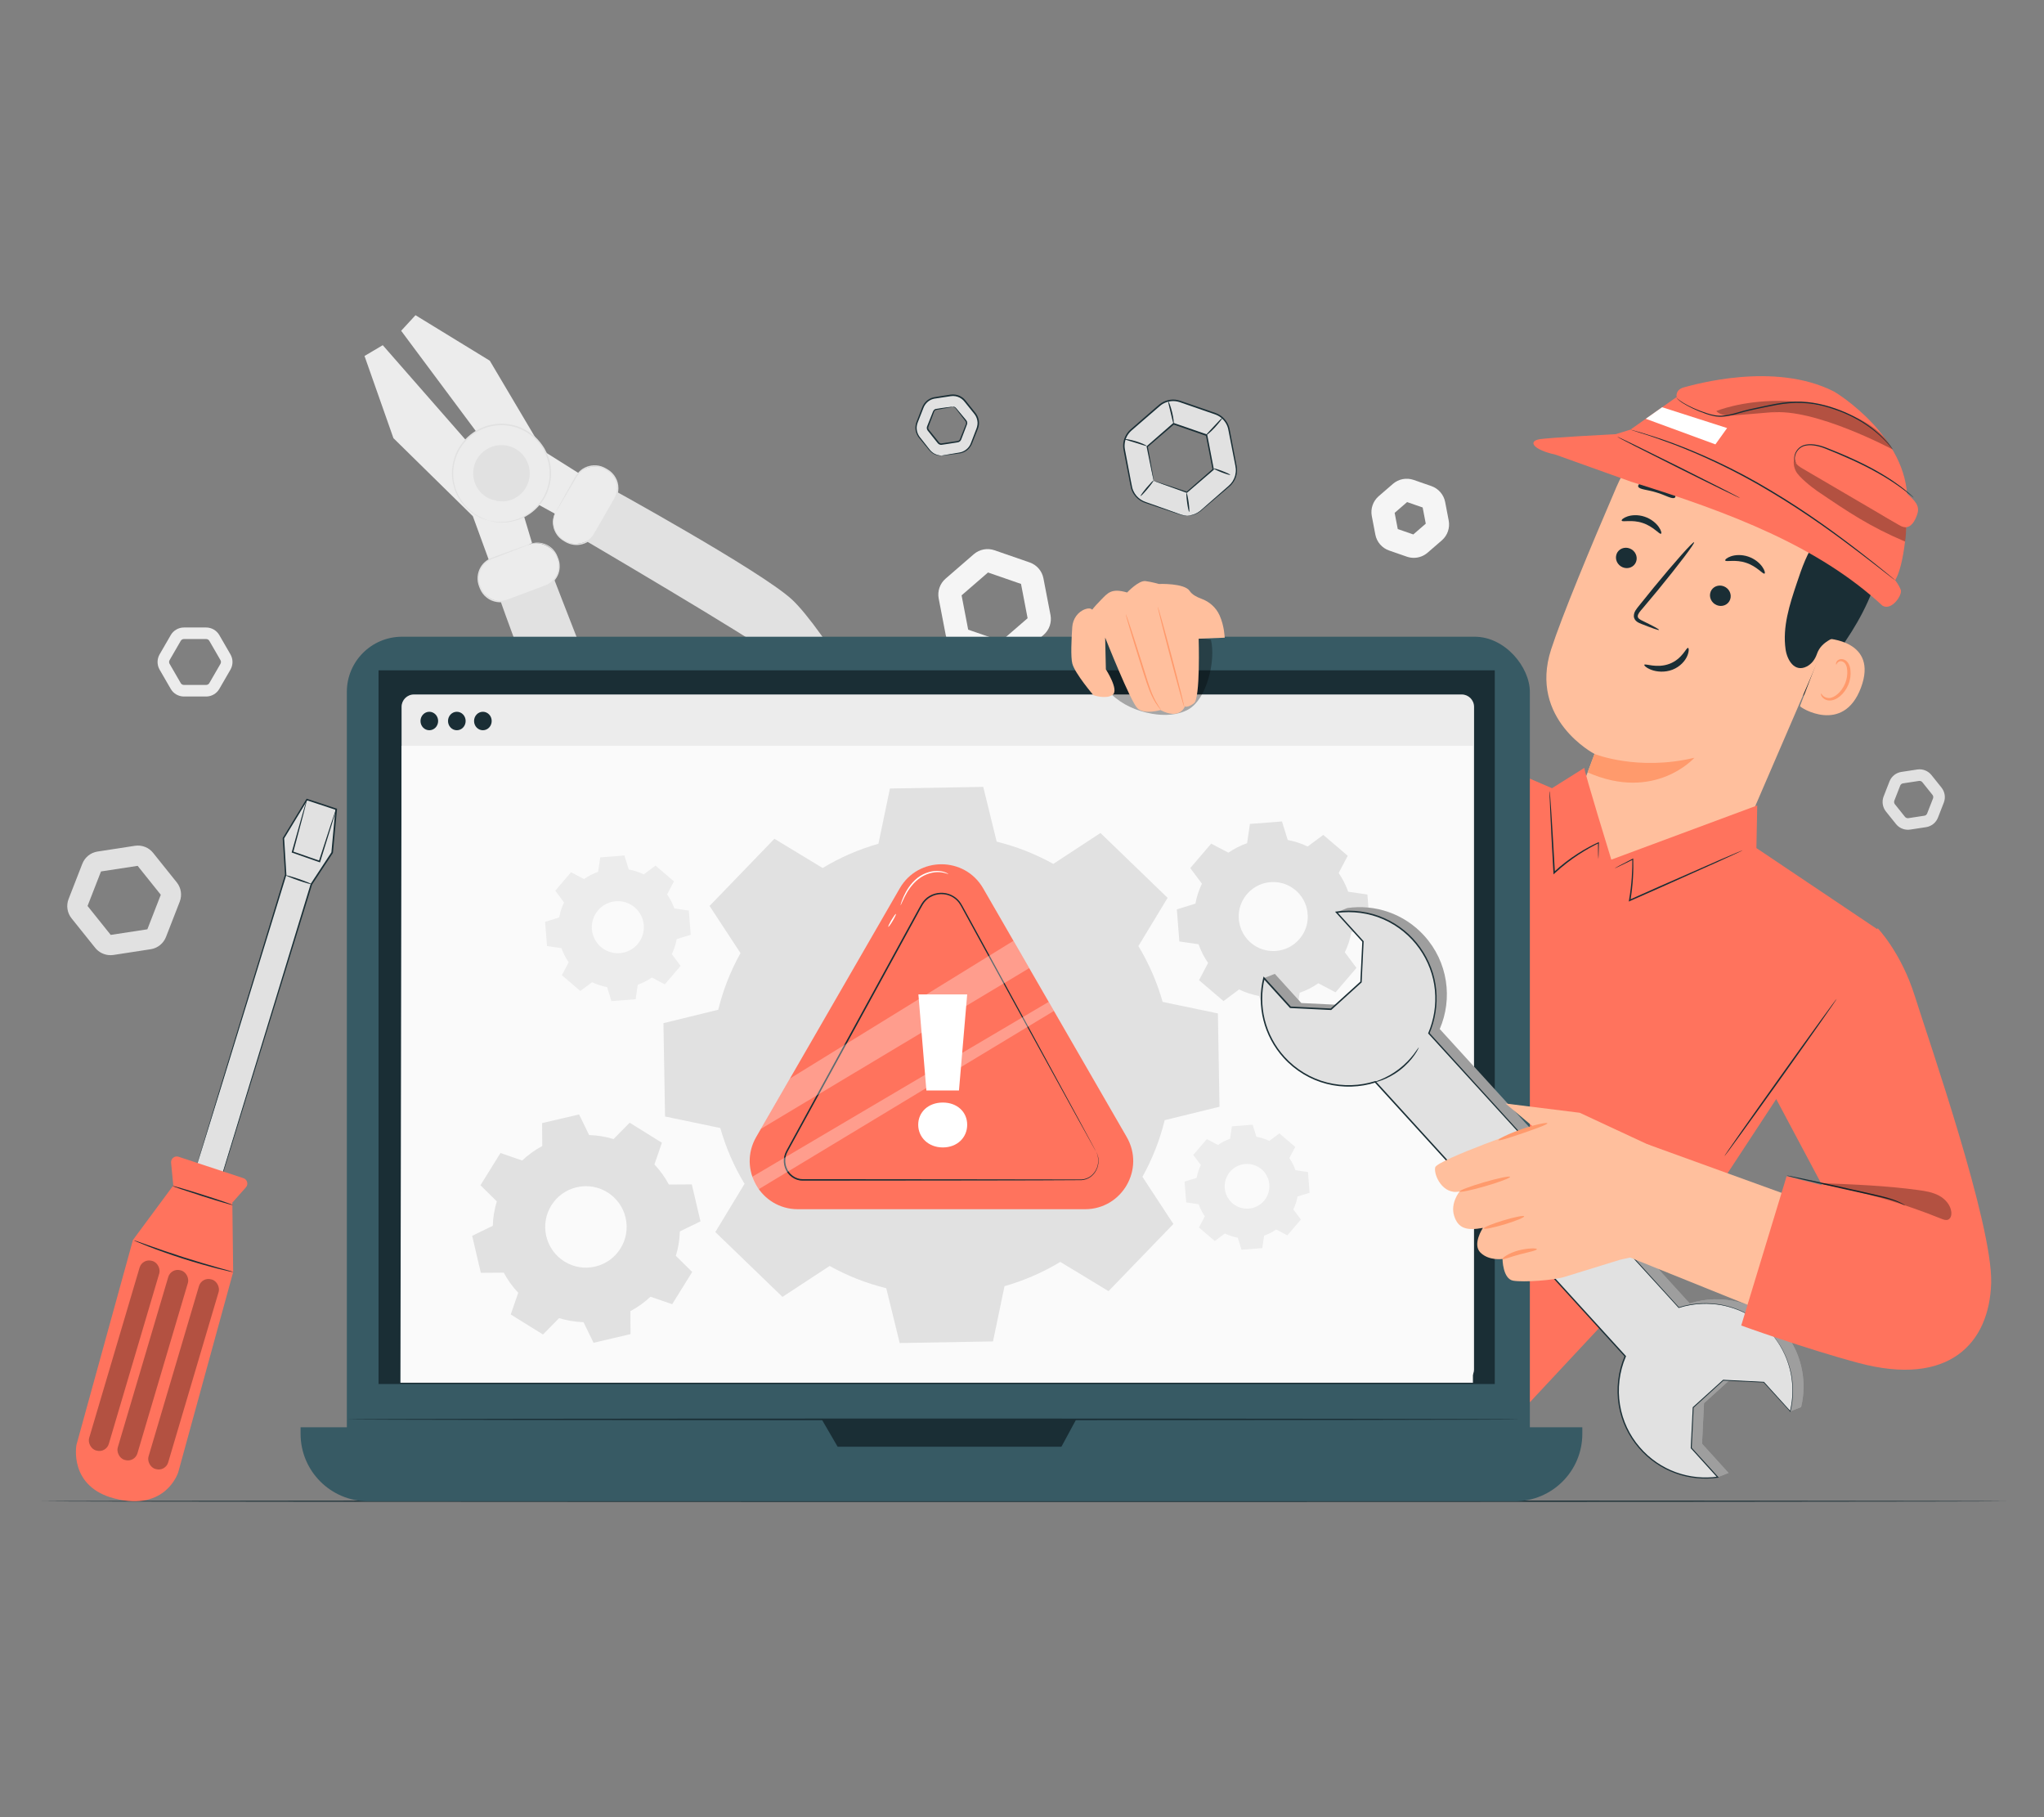 <?xml version="1.0" encoding="UTF-8"?>
<svg id="Layer_2" data-name="Layer 2" xmlns="http://www.w3.org/2000/svg" viewBox="0 0 540 480">
  <rect x="0" y="0" width="540" height="480" fill="#808080" stroke="none"/>
  <defs>
    <style>
      .cls-1 {
        fill: #ff735d;
      }

      .cls-1, .cls-2, .cls-3, .cls-4, .cls-5, .cls-6, .cls-7, .cls-8, .cls-9, .cls-10, .cls-11, .cls-12 {
        stroke-width: 0px;
      }

      .cls-2 {
        fill: #375a64;
      }

      .cls-3 {
        fill: #e1e1e1;
      }

      .cls-4 {
        fill: #ececec;
      }

      .cls-6 {
        fill: #f5f5f5;
      }

      .cls-7 {
        fill: none;
      }

      .cls-8 {
        fill: #1a2e35;
      }

      .cls-9 {
        fill: #fff;
      }

      .cls-13 {
        opacity: .3;
      }

      .cls-10 {
        fill: #fafafa;
      }

      .cls-11 {
        fill: #ff9a6c;
      }

      .cls-12 {
        fill: #ffbf9d;
      }
    </style>
  </defs>
  <g id="Layer_2-2" data-name="Layer 2">
    <g>
      <g>
        <path class="cls-6" d="m264.62,175.51c-.61,0-1.22-.1-1.81-.3l-9.33-3.23c-1.86-.65-3.25-2.25-3.62-4.19l-1.87-9.7c-.37-1.94.32-3.94,1.81-5.23l7.47-6.47c1.49-1.29,3.57-1.69,5.44-1.05l9.33,3.23c1.86.65,3.25,2.25,3.62,4.19l1.87,9.7c.37,1.94-.32,3.94-1.81,5.23l-7.47,6.47c-1.02.88-2.32,1.35-3.63,1.35Zm-8.84-9.19l8.72,3.02,6.98-6.04-1.74-9.06-8.72-3.02-6.98,6.04,1.74,9.06Z"/>
        <path class="cls-6" d="m373.5,147.35c-.61,0-1.22-.1-1.81-.3l-4.72-1.64c-1.86-.65-3.25-2.25-3.62-4.19l-.94-4.91c-.37-1.93.32-3.94,1.81-5.23l3.78-3.27c1.49-1.29,3.57-1.69,5.44-1.05l4.72,1.64c1.86.65,3.25,2.25,3.63,4.19l.94,4.91c.37,1.94-.32,3.94-1.81,5.23l-3.78,3.27c-1.02.88-2.32,1.35-3.63,1.35Zm-4.23-7.6l4.11,1.42,3.29-2.85-.82-4.27-4.11-1.43-3.29,2.85.82,4.27Z"/>
        <path class="cls-3" d="m504.03,219.17c-1.21,0-2.37-.55-3.13-1.5l-2.66-3.32c-.89-1.11-1.13-2.63-.61-3.97l1.55-3.97c.52-1.33,1.72-2.29,3.13-2.51l4.21-.64c1.41-.22,2.84.34,3.74,1.46l2.66,3.32c.89,1.11,1.13,2.63.61,3.97l-1.55,3.97c-.52,1.33-1.72,2.29-3.13,2.51l-4.21.64c-.2.03-.4.05-.6.05Zm3.08-12.9s-.1,0-.14.01l-4.21.64c-.34.05-.63.28-.75.6l-1.55,3.97c-.12.32-.07.68.15.95l2.66,3.32c.21.27.57.4.9.35l4.21-.64c.34-.05.63-.28.75-.6l1.55-3.97c.12-.32.07-.68-.15-.95h0s-2.66-3.32-2.66-3.32c-.18-.23-.46-.36-.75-.36Z"/>
        <path class="cls-3" d="m29.18,252.3c-1.55,0-3.04-.7-4.03-1.93l-6.25-7.8c-1.15-1.43-1.45-3.39-.78-5.1l3.63-9.32c.67-1.71,2.21-2.95,4.02-3.22l9.88-1.52c1.82-.28,3.66.44,4.8,1.87l6.25,7.8c1.15,1.43,1.45,3.38.78,5.1l-3.63,9.32c-.67,1.71-2.21,2.95-4.02,3.23l-9.88,1.52c-.26.04-.52.06-.78.06Zm-6.05-12.99l6.12,7.64,9.68-1.48,3.55-9.12-6.12-7.64-9.68,1.48-3.55,9.12Zm19.42-2.89h0s0,0,0,0Z"/>
        <path class="cls-4" d="m54.47,183.98h-5.89c-1.43,0-2.76-.77-3.47-2.01l-2.95-5.1c-.71-1.24-.71-2.77,0-4.01l2.95-5.1c.71-1.24,2.05-2.01,3.47-2.01h5.89c1.43,0,2.76.77,3.47,2.01l2.95,5.1c.71,1.24.71,2.77,0,4.01l-2.95,5.1c-.71,1.24-2.05,2.01-3.47,2.01Zm-5.89-15.18c-.34,0-.66.18-.83.48l-2.95,5.1c-.17.3-.17.67,0,.96l2.95,5.1c.17.3.49.48.83.48h5.89c.34,0,.66-.18.83-.48l2.95-5.1c.17-.3.17-.67,0-.96l-2.95-5.1c-.17-.3-.49-.48-.83-.48h-5.89Z"/>
        <g>
          <polygon class="cls-4" points="155 126.32 143.51 119.09 129.4 95.28 109.77 83.26 105.98 87.37 107.97 90.05 114.16 98.36 138.76 131.38 148.8 136.9 155 126.32"/>
          <polygon class="cls-4" points="140.56 143.44 137.27 132.47 101.12 91.18 96.3 94.03 103.94 115.74 124.92 136.35 129.62 149.23 140.56 143.44"/>
          <path class="cls-3" d="m160.14,128.36s40.82,22.4,49.04,29.96c8.22,7.56,27.44,39.05,25.49,43.07-1.95,4.02-3.44,4.54-7.87.67-4.43-3.87-18.74-25.47-22.59-28.97-3.85-3.49-51.66-31.54-51.66-31.54l7.59-13.2Z"/>
          <g>
            <circle class="cls-4" cx="132.47" cy="125.03" r="12.93"/>
            <path class="cls-3" d="m129.22,137.54c.01-.07,1.11.31,3.16.33,1.02.02,2.27-.14,3.66-.54,1.38-.41,2.9-1.12,4.33-2.25,1.41-1.13,2.76-2.67,3.65-4.61.87-1.93,1.4-4.24,1.14-6.62-.1-1.19-.4-2.4-.87-3.56-.21-.59-.53-1.14-.83-1.71-.35-.53-.69-1.09-1.12-1.58-1.62-2.04-3.99-3.57-6.66-4.29-2.68-.67-5.5-.49-7.91.5-.61.22-1.18.54-1.74.84-.53.35-1.08.68-1.55,1.09-.98.78-1.83,1.69-2.49,2.68-1.39,1.96-2.05,4.23-2.23,6.34-.17,2.13.26,4.13.94,5.8.69,1.68,1.67,3.04,2.68,4.07,1.02,1.03,2.03,1.78,2.93,2.25,1.79.98,2.94,1.19,2.92,1.25,0,0-.07,0-.21-.04-.16-.04-.35-.1-.59-.17-.26-.07-.58-.17-.95-.33-.37-.15-.8-.31-1.24-.58-.92-.46-1.97-1.2-3.02-2.23-1.04-1.03-2.06-2.41-2.78-4.12-.72-1.7-1.17-3.75-1.01-5.94.17-2.17.84-4.5,2.26-6.52.68-1.03,1.55-1.96,2.56-2.77.49-.42,1.05-.76,1.6-1.12.58-.31,1.16-.63,1.79-.86,2.48-1.03,5.39-1.22,8.15-.52,2.75.74,5.19,2.32,6.86,4.43.44.51.79,1.08,1.15,1.63.3.58.63,1.15.85,1.76.48,1.19.79,2.43.88,3.66.26,2.46-.3,4.82-1.2,6.8-.92,1.99-2.32,3.55-3.77,4.69-1.47,1.14-3.02,1.85-4.44,2.24-1.42.39-2.69.53-3.72.48-.52.01-.97-.05-1.37-.1-.4-.03-.73-.1-.99-.17-.25-.06-.44-.11-.6-.14-.13-.03-.2-.06-.2-.06Z"/>
          </g>
          <g>
            <path class="cls-3" d="m130.63,132.1c-3.9-1.01-6.24-5-5.23-8.9,1.01-3.9,5-6.24,8.9-5.23,3.9,1.01,6.24,5,5.23,8.9-1.01,3.9-5,6.24-8.9,5.23Z"/>
            <path class="cls-3" d="m130.63,132.1s.63.15,1.78.15c1.13,0,2.86-.31,4.47-1.59.79-.64,1.54-1.5,2.03-2.59.48-1.08.78-2.37.63-3.7-.05-.67-.22-1.34-.49-1.98-.26-.65-.62-1.27-1.09-1.83-.91-1.14-2.23-1.99-3.72-2.39-1.49-.37-3.07-.27-4.41.28-.68.26-1.3.63-1.84,1.07-.55.44-1.02.94-1.39,1.5-.78,1.09-1.15,2.36-1.26,3.54-.1,1.19.14,2.31.52,3.25.78,1.9,2.15,3.01,3.13,3.57,1,.56,1.65.69,1.63.74,0,0-.66-.07-1.7-.6-1.03-.52-2.47-1.63-3.31-3.59-.41-.97-.68-2.13-.59-3.38.09-1.24.47-2.57,1.28-3.72.39-.59.88-1.12,1.46-1.58.57-.47,1.22-.86,1.94-1.14,1.42-.59,3.08-.7,4.66-.3,1.57.42,2.97,1.33,3.92,2.53.49.59.87,1.25,1.14,1.94.28.68.45,1.39.5,2.09.15,1.4-.17,2.75-.69,3.88-.53,1.13-1.33,2.02-2.16,2.67-1.69,1.3-3.49,1.57-4.65,1.52-1.17-.05-1.78-.3-1.78-.3Z"/>
          </g>
          <g>
            <rect class="cls-4" x="143.74" y="127.52" width="21.85" height="11.82" rx="5.63" ry="5.63" transform="translate(-38.09 201.06) rotate(-60.12)"/>
            <path class="cls-3" d="m146.9,135.08c.06.02-.46.71-.63,2.15-.07.71-.01,1.61.34,2.57.19.47.44.95.79,1.41.36.45.8.87,1.33,1.23.54.34,1.13.7,1.78.91.66.22,1.38.32,2.13.27,1.48-.1,3.03-.87,4.02-2.23,1.75-2.92,3.61-6.27,5.6-9.7.96-1.67.94-3.79.03-5.36-.43-.8-1.08-1.45-1.81-1.92-.76-.48-1.52-.89-2.34-1.04-1.64-.33-3.32.13-4.47,1.07-1.19.91-1.73,2.3-2.43,3.4-1.31,2.22-2.37,4.03-3.13,5.33-.36.6-.65,1.08-.87,1.44-.2.33-.31.49-.33.49-.01,0,.08-.19.26-.53.2-.37.47-.86.8-1.48.74-1.31,1.76-3.14,3.02-5.39.32-.57.66-1.16,1.01-1.78.36-.63.84-1.24,1.46-1.74,1.22-1,2.99-1.51,4.75-1.17.88.15,1.71.6,2.48,1.08.79.5,1.48,1.2,1.95,2.05.98,1.68,1.01,3.96-.02,5.75-2,3.45-3.84,6.74-5.65,9.72-1.06,1.44-2.72,2.25-4.3,2.34-.79.05-1.56-.07-2.25-.31-.7-.24-1.28-.61-1.84-.97-.55-.38-1.01-.83-1.38-1.31-.35-.49-.61-1-.8-1.49-.35-1-.38-1.93-.28-2.66.1-.74.33-1.27.48-1.62.19-.34.29-.51.3-.51Z"/>
          </g>
          <path class="cls-3" d="m131.14,155.73s15.47,43.92,21.59,53.26c6.12,9.34,34.07,33.42,38.35,32.15,4.29-1.27,5.04-2.66,1.94-7.66-3.1-5-22.09-22.63-24.91-26.99-2.82-4.36-22.72-56.1-22.72-56.1l-14.26,5.34Z"/>
          <g>
            <rect class="cls-4" x="126.11" y="145.24" width="21.85" height="11.82" rx="5.63" ry="5.63" transform="translate(-44.3 57.64) rotate(-20.52)"/>
            <path class="cls-3" d="m139.92,143.76s.18-.09.55-.22c.37-.09.94-.24,1.68-.21.74.02,1.65.21,2.58.71.46.26.92.6,1.34,1.03.41.44.78.96,1.06,1.57.26.61.53,1.24.66,1.97.12.72.11,1.5-.06,2.27-.34,1.54-1.41,3.04-3.01,3.86-3.24,1.3-6.78,2.58-10.51,3.99-1.94.73-4.18.33-5.68-.91-.77-.6-1.34-1.4-1.71-2.25-.35-.83-.66-1.72-.66-2.62-.06-1.79.74-3.46,1.92-4.5.59-.53,1.27-.9,1.95-1.15.67-.25,1.31-.48,1.92-.71,2.42-.88,4.4-1.6,5.81-2.11.66-.23,1.19-.42,1.59-.55.36-.12.56-.18.56-.17s-.18.1-.53.24c-.39.16-.91.36-1.56.62-1.4.54-3.36,1.3-5.77,2.23-1.2.51-2.66.81-3.75,1.84-1.11.99-1.84,2.57-1.78,4.24.01.84.29,1.66.65,2.48.34.8.88,1.54,1.6,2.1,1.4,1.16,3.49,1.53,5.3.85,3.71-1.41,7.32-2.69,10.49-3.95,1.5-.76,2.52-2.16,2.85-3.61.17-.73.19-1.46.08-2.14-.1-.68-.37-1.32-.61-1.91-.26-.58-.61-1.09-.99-1.51-.4-.42-.83-.75-1.27-1.01-.89-.5-1.76-.71-2.48-.75-1.45-.06-2.21.33-2.22.28Z"/>
          </g>
        </g>
        <path class="cls-8" d="m530,396.54c0,.11-116.19.2-259.49.2s-259.51-.09-259.51-.2,116.17-.2,259.51-.2,259.49.09,259.49.2Z"/>
        <g>
          <g>
            <path class="cls-3" d="m51.52,309.34c.21-.64,23.96-78.28,23.96-78.28l-.59-9.64,6.21-10.23,7.72,2.55-1.06,11.47-5.48,8.34-23.92,78-6.83-2.21Z"/>
            <path class="cls-8" d="m51.52,309.34s.16.04.46.13c.31.1.75.23,1.32.41,1.16.37,2.86.9,5.07,1.6l-.09.05c3.86-12.67,12.8-41.96,23.8-78.04v-.03s.02-.02.02-.02c1.74-2.64,3.6-5.47,5.48-8.34l-.03.09c.34-3.66.69-7.54,1.05-11.47l.14.21c-.2-.07-.42-.14-.64-.21-2.38-.79-4.74-1.57-7.08-2.34l.23-.09c-2.11,3.47-4.19,6.89-6.21,10.23l.03-.11c.2,3.29.4,6.5.59,9.64v.03s0,.03,0,.03c-6.94,22.56-12.95,42.09-17.23,56-2.15,6.95-3.87,12.5-5.05,16.32-.59,1.9-1.05,3.37-1.37,4.38-.16.49-.28.87-.36,1.13-.08.26-.13.39-.13.39,0,0,.03-.12.1-.37.08-.26.19-.63.33-1.12.3-1,.74-2.46,1.31-4.35,1.16-3.82,2.83-9.36,4.94-16.31,4.25-13.95,10.21-33.55,17.1-56.17v.07c-.2-3.14-.4-6.35-.61-9.64v-.06s.03-.05.03-.05c2.03-3.34,4.1-6.75,6.21-10.23l.08-.13.15.05c2.34.77,4.7,1.55,7.08,2.34.22.07.44.14.64.21l.15.05v.16c-.38,3.93-.73,7.81-1.07,11.46v.05s-.03.04-.03.04c-1.89,2.87-3.75,5.69-5.49,8.33l.02-.05c-11.11,36.04-20.14,65.31-24.04,77.97l-.02.07-.07-.02c-2.22-.73-3.92-1.3-5.09-1.69-.56-.19-.99-.33-1.29-.44-.29-.1-.43-.15-.43-.15Z"/>
          </g>
          <path class="cls-1" d="m45.79,313.12l-10.67,14.42-14.92,54.11s-2.14,11.04,10.05,14.17c13.69,3.52,16.85-6.97,16.85-6.97l14.5-52.84-.22-18.34,3.58-4.03c.72-.81.38-2.09-.65-2.43l-17.13-5.66c-1.04-.34-2.08.49-1.98,1.58l.58,5.99Z"/>
          <path class="cls-8" d="m61.51,318.31c-.03.1-3.62-.94-8.02-2.34-4.4-1.4-7.93-2.61-7.9-2.71.03-.1,3.62.94,8.02,2.34,4.39,1.39,7.93,2.61,7.9,2.71Z"/>
          <path class="cls-8" d="m61.6,336.01s-.39-.04-1.07-.19c-.68-.15-1.67-.38-2.87-.68-2.42-.61-5.74-1.53-9.37-2.69-3.63-1.16-6.87-2.34-9.19-3.24-1.16-.45-2.1-.83-2.74-1.11-.64-.28-.99-.44-.98-.47.01-.03.38.09,1.04.32.73.26,1.66.59,2.78.99,2.35.84,5.6,1.97,9.22,3.13,3.62,1.15,6.92,2.12,9.32,2.79,1.14.32,2.1.59,2.84.8.67.19,1.04.31,1.03.34Z"/>
          <g class="cls-13">
            <rect class="cls-5" x="30.09" y="332" width="5.42" height="52.21" rx="2.62" ry="2.62" transform="translate(103.01 5.42) rotate(16.49)"/>
          </g>
          <g class="cls-13">
            <rect class="cls-5" x="37.7" y="334.5" width="5.42" height="52.21" rx="2.62" ry="2.62" transform="translate(104.05 3.37) rotate(16.5)"/>
          </g>
          <g class="cls-13">
            <rect class="cls-5" x="45.77" y="336.89" width="5.42" height="52.21" rx="2.62" ry="2.62" transform="translate(105.05 1.17) rotate(16.49)"/>
          </g>
          <path class="cls-8" d="m82.2,233.52c-.04.1-1.56-.33-3.39-.96-1.84-.64-3.3-1.24-3.27-1.34s1.56.33,3.4.96c1.84.64,3.3,1.24,3.27,1.34Z"/>
          <path class="cls-8" d="m88.81,213.74s-.07.38-.27,1.07c-.22.74-.51,1.72-.87,2.92-.79,2.53-1.85,5.97-3.07,9.88l-.06.19-.19-.07c-1.13-.39-2.31-.8-3.51-1.22-1.24-.44-2.45-.86-3.62-1.27l-.17-.06.05-.17c1.1-3.92,2.07-7.35,2.78-9.88.35-1.19.64-2.16.85-2.89.21-.67.33-1.04.35-1.03.02,0-.06.38-.22,1.07-.19.74-.44,1.72-.74,2.92-.68,2.54-1.6,5.99-2.65,9.92l-.12-.23c1.16.41,2.38.83,3.62,1.26,1.2.42,2.38.83,3.51,1.23l-.25.12c1.27-3.9,2.38-7.32,3.2-9.84.4-1.18.73-2.15.98-2.88.24-.67.38-1.03.4-1.03Z"/>
        </g>
        <g>
          <g>
            <path class="cls-3" d="m313.64,136.21c-.61,0-1.22-.1-1.81-.3l-9.33-3.23c-1.86-.65-3.25-2.25-3.62-4.18l-1.87-9.7c-.37-1.94.32-3.94,1.81-5.23l7.47-6.47c1.49-1.29,3.58-1.69,5.44-1.05l9.33,3.23c1.86.65,3.25,2.25,3.62,4.19l1.87,9.7c.37,1.94-.32,3.94-1.81,5.23l-7.47,6.46c-1.02.88-2.32,1.35-3.63,1.35Zm-8.84-9.19l8.72,3.02,6.98-6.04-1.74-9.06-8.72-3.02-6.98,6.04,1.74,9.06Z"/>
            <g>
              <path class="cls-7" d="m313.64,136.21c-.61,0-1.22-.1-1.81-.3l-9.33-3.23c-1.86-.65-3.25-2.25-3.62-4.18l-1.87-9.7c-.37-1.94.32-3.94,1.81-5.23l7.47-6.47c1.49-1.29,3.58-1.69,5.44-1.05l9.33,3.23c1.86.65,3.25,2.25,3.62,4.19l1.87,9.7c.37,1.94-.32,3.94-1.81,5.23l-7.47,6.46c-1.02.88-2.32,1.35-3.63,1.35Zm-8.84-9.19l8.72,3.02,6.98-6.04-1.74-9.06-8.72-3.02-6.98,6.04,1.74,9.06Z"/>
              <path class="cls-8" d="m304.8,127.01s-.06-.2-.15-.6c-.1-.45-.22-1.04-.38-1.79-.33-1.61-.79-3.87-1.35-6.64-.01-.05.01-.11.05-.14,1.98-1.73,4.35-3.8,6.95-6.07.05-.05.12-.06.18-.04,2.7.93,5.65,1.95,8.72,3.01-.12-.13.16.18.13.15h0s0,0,0,0h0s0,.03,0,.03v.04s.02.07.02.07l.03.15.06.3.11.59c.08.39.15.79.23,1.17.15.78.3,1.55.44,2.31.29,1.52.57,2.99.84,4.4.01.07-.01.13-.06.18-2.62,2.25-4.99,4.29-7,6.01-.04.04-.1.04-.14.03-2.66-.95-4.83-1.73-6.38-2.29-.71-.26-1.29-.48-1.71-.63-.39-.15-.59-.23-.57-.24.01,0,.23.05.64.18.44.14,1.03.33,1.76.57,1.55.52,3.72,1.24,6.37,2.13l-.14.03c2-1.74,4.35-3.8,6.95-6.07l-.06.18c-.27-1.41-.56-2.88-.85-4.39-.15-.76-.3-1.53-.45-2.3-.08-.39-.15-.78-.23-1.17l-.11-.59-.06-.3-.03-.15v-.07s-.02-.04-.02-.04v-.02s0,0,0,0h0s0,0,0,0c-.03-.03.25.28.13.15-3.07-1.07-6.02-2.09-8.72-3.03l.18-.04c-2.62,2.25-5,4.3-7,6.01l.05-.14c.5,2.76.91,5,1.2,6.61.13.76.23,1.37.31,1.82.07.42.1.65.09.66Z"/>
              <path class="cls-8" d="m313.64,136.21s.33,0,.94-.12c.6-.12,1.51-.39,2.44-1.12,1.81-1.58,4.39-3.85,7.58-6.64.79-.67,1.41-1.62,1.71-2.71.14-.55.21-1.12.18-1.71-.04-.58-.19-1.18-.3-1.8-.48-2.46-.99-5.08-1.53-7.84-.13-.7-.24-1.38-.55-2.01-.29-.63-.72-1.21-1.24-1.69-.52-.48-1.15-.86-1.83-1.1-.71-.25-1.43-.49-2.15-.74-1.45-.5-2.92-1.01-4.41-1.53-.75-.26-1.5-.52-2.26-.78-.76-.29-1.49-.49-2.29-.48-.78,0-1.56.17-2.26.5-.72.31-1.28.83-1.89,1.36-1.2,1.03-2.37,2.05-3.53,3.05-1.16,1-2.29,1.98-3.4,2.95-1.06.96-1.67,2.32-1.74,3.68-.05.68.09,1.34.23,2.02.13.67.25,1.34.38,1.99.25,1.31.49,2.58.72,3.81.24,1.22.44,2.43.69,3.54.29,1.09.92,2.04,1.71,2.71.39.34.83.61,1.27.82.45.2.93.35,1.37.51.9.32,1.75.62,2.55.9,1.59.56,2.96,1.05,4.08,1.45,1.13.39,1.98.76,2.59.86.61.11.94.1.94.12,0,0-.33.05-.96-.04-.63-.08-1.5-.43-2.63-.79-1.14-.38-2.51-.85-4.11-1.39-.8-.27-1.66-.56-2.56-.87-.45-.16-.92-.3-1.4-.5-.47-.21-.93-.49-1.35-.85-.84-.7-1.5-1.69-1.82-2.84-.26-1.15-.47-2.33-.71-3.56-.24-1.23-.49-2.5-.74-3.81-.13-.65-.26-1.32-.39-1.99-.13-.66-.29-1.38-.24-2.11.07-1.45.72-2.91,1.85-3.94,1.11-.97,2.25-1.96,3.4-2.96,1.16-1,2.33-2.02,3.53-3.06.3-.26.59-.52.92-.78.33-.25.69-.46,1.06-.64.75-.35,1.59-.53,2.43-.54.84-.01,1.68.22,2.42.5.76.26,1.51.52,2.26.78,1.49.52,2.96,1.03,4.41,1.53.72.25,1.44.5,2.15.75.73.26,1.4.67,1.96,1.19.56.52,1.01,1.14,1.32,1.81.33.67.45,1.42.57,2.1.52,2.76,1.02,5.39,1.49,7.85.11.61.26,1.21.3,1.84.03.62-.04,1.23-.2,1.81-.32,1.15-.98,2.15-1.82,2.84-3.22,2.75-5.84,4.98-7.67,6.55-.97.73-1.9.99-2.52,1.08-.63.09-.96.04-.96.04Z"/>
            </g>
          </g>
          <g>
            <path class="cls-3" d="m248.67,120.34c-1.21,0-2.37-.55-3.13-1.5l-2.66-3.32c-.89-1.11-1.13-2.64-.61-3.97l1.54-3.96c.52-1.33,1.72-2.29,3.13-2.51l4.21-.64c1.41-.22,2.84.34,3.74,1.46l2.66,3.32c.89,1.11,1.13,2.63.61,3.97l-1.55,3.97c-.52,1.33-1.72,2.29-3.13,2.51l-4.21.64c-.2.03-.4.05-.6.05Zm3.08-12.9s-.1,0-.14.01l-4.21.64c-.34.05-.63.28-.75.6l-1.54,3.96c-.12.32-.07.69.15.95l2.66,3.32c.21.27.56.4.9.35l4.21-.64c.34-.05.63-.28.75-.6l1.54-3.97c.12-.32.07-.68-.15-.95l-2.66-3.32c-.18-.23-.46-.36-.75-.36Z"/>
            <g>
              <path class="cls-7" d="m248.67,120.34c-1.21,0-2.37-.55-3.13-1.5l-2.66-3.32c-.89-1.11-1.13-2.64-.61-3.97l1.54-3.96c.52-1.33,1.72-2.29,3.13-2.51l4.21-.64c1.41-.22,2.84.34,3.74,1.46l2.66,3.32c.89,1.11,1.13,2.63.61,3.97l-1.55,3.97c-.52,1.33-1.72,2.29-3.13,2.51l-4.21.64c-.2.03-.4.05-.6.05Zm3.08-12.9s-.1,0-.14.01l-4.21.64c-.34.05-.63.28-.75.6l-1.54,3.96c-.12.32-.07.69.15.95l2.66,3.32c.21.27.56.4.9.35l4.21-.64c.34-.05.63-.28.75-.6l1.54-3.97c.12-.32.07-.68-.15-.95l-2.66-3.32c-.18-.23-.46-.36-.75-.36Z"/>
              <path class="cls-8" d="m251.75,107.43s.11-.04.33.02c.1.03.23.09.36.19.13.11.23.25.36.4.56.67,1.29,1.54,2.17,2.6.11.14.23.28.35.43.13.17.2.39.21.62.02.23-.08.46-.15.64-.07.19-.15.38-.22.58-.3.79-.62,1.63-.96,2.51-.08.22-.17.44-.26.67-.1.26-.3.51-.57.64-.29.14-.54.13-.78.18-.25.04-.5.08-.75.12-1.03.15-2.04.33-3.18.48-.33,0-.65-.14-.87-.39-.17-.21-.34-.42-.51-.63-.33-.41-.66-.82-.98-1.23-.32-.4-.63-.8-.94-1.18l-.23-.29c-.08-.1-.17-.23-.21-.37-.1-.27-.09-.58.02-.83.35-.87.68-1.71.99-2.49.16-.39.31-.77.45-1.13.08-.17.12-.36.26-.55.13-.18.3-.31.49-.38,1.47-.27,2.58-.37,3.38-.49.79-.1,1.24-.14,1.24-.1,0,.02-.11.03-.31.08-.25.05-.55.11-.9.18-.77.15-1.96.32-3.3.59-.14.06-.27.16-.36.29-.09.12-.14.31-.21.49-.14.37-.28.75-.43,1.14-.3.79-.62,1.63-.96,2.51-.07.18-.08.39,0,.57.06.17.24.34.39.55.31.39.63.78.95,1.18.32.4.65.81.98,1.22.16.2.33.41.5.62.14.16.36.26.57.26,1.07-.16,2.11-.31,3.12-.46.25-.04.51-.08.76-.11.25-.05.51-.05.67-.14.18-.09.32-.24.39-.43.09-.22.18-.45.26-.67.35-.87.68-1.71.99-2.49.08-.19.15-.39.23-.57.08-.2.14-.34.14-.51,0-.16-.05-.32-.14-.45-.11-.14-.22-.29-.33-.43-.84-1.09-1.54-1.99-2.07-2.68-.41-.73-.95-.67-.93-.7Z"/>
              <path class="cls-8" d="m248.67,120.34s.18-.04.51-.08c.37-.07.86-.15,1.46-.25.65-.11,1.42-.24,2.31-.39.45-.08.93-.13,1.39-.34.46-.19.91-.49,1.3-.88.39-.4.7-.89.9-1.47.22-.59.46-1.19.7-1.82.41-1.27,1.27-2.58.96-4.03-.13-.72-.46-1.39-.98-1.98-.5-.62-1.01-1.25-1.52-1.89-.26-.32-.52-.65-.78-.97-.26-.34-.52-.62-.85-.87-.65-.49-1.47-.77-2.3-.77-.41,0-.83.09-1.27.15-.43.07-.85.13-1.27.19-.84.13-1.66.26-2.48.38-.77.17-1.47.57-1.98,1.13-.26.28-.47.59-.64.92-.16.33-.29.7-.43,1.05-.28.71-.55,1.39-.81,2.06-.25.68-.57,1.31-.67,1.94-.22,1.3.28,2.51,1.04,3.35.71.9,1.35,1.71,1.91,2.43.29.36.53.71.8.97.27.27.56.47.83.63,1.12.6,1.89.5,1.88.55,0,0-.04.01-.13.02-.09,0-.22,0-.39-.01-.34-.03-.85-.12-1.43-.42-.29-.15-.6-.35-.89-.63-.3-.27-.55-.62-.84-.97-.58-.71-1.24-1.51-1.96-2.4-.79-.83-1.38-2.17-1.15-3.57.1-.71.43-1.34.67-2.02.26-.67.52-1.36.8-2.07.14-.36.26-.71.44-1.08.18-.37.41-.71.7-1.01.56-.61,1.33-1.06,2.18-1.25.84-.15,1.65-.26,2.5-.4.42-.06.85-.13,1.27-.2.42-.06.86-.16,1.33-.15.92,0,1.82.31,2.54.85.36.26.67.61.92.94.26.33.52.65.78.98.51.64,1.02,1.28,1.52,1.9.53.6.92,1.37,1.04,2.15.14.78.04,1.58-.24,2.27-.26.67-.52,1.32-.77,1.94-.25.63-.49,1.23-.72,1.82-.22.6-.57,1.14-.99,1.56-.84.86-1.96,1.17-2.85,1.24-.89.12-1.67.23-2.32.32-.64.08-1.13.16-1.47.18-.34.01-.52.01-.52,0Z"/>
            </g>
          </g>
          <path class="cls-8" d="m322.93,110.39c.08.07-.77,1.21-1.96,2.51-1.19,1.3-2.33,2.19-2.4,2.1-.07-.08.93-1.09,2.11-2.37,1.18-1.29,2.17-2.32,2.25-2.24Z"/>
          <path class="cls-8" d="m308.64,106.01c.1-.03.63,1.24,1.02,2.88.4,1.65.51,3.02.4,3.03-.11.02-.4-1.31-.79-2.94-.39-1.63-.74-2.94-.63-2.98Z"/>
          <path class="cls-8" d="m302.95,117.8c-.04.1-1.33-.35-2.93-.84-1.6-.5-2.92-.85-2.89-.96.02-.1,1.39.08,3.01.58,1.62.5,2.85,1.12,2.81,1.22Z"/>
          <path class="cls-8" d="m301.33,131.02c-.08-.07.61-1.04,1.56-2.18.95-1.13,1.78-1.99,1.86-1.92.08.07-.61,1.04-1.56,2.18-.94,1.13-1.78,1.99-1.86,1.92Z"/>
          <path class="cls-8" d="m314.16,135.2c-.11.02-.35-1.08-.54-2.46-.19-1.37-.25-2.5-.14-2.51.11-.01.35,1.09.54,2.46.19,1.37.25,2.5.14,2.51Z"/>
          <path class="cls-8" d="m325.01,125.43c-.04.1-1.05-.19-2.25-.65-1.2-.46-2.15-.92-2.11-1.02.04-.1,1.05.19,2.25.65,1.2.46,2.15.92,2.11,1.02Z"/>
        </g>
        <g>
          <g>
            <path class="cls-8" d="m476.33,183.87c5.17-6.22,10.33-12.5,14.34-19.51,4.02-7.01,6.88-14.85,7.07-22.93.03-1.22-.5-9.73-1.68-10.07-.84-.24-1.42,7.26-2.11,7.8-6.58,5.15-10.86,12.8-13.32,20.78-2.46,7.99-3.62,15.59-4.31,23.92"/>
            <path class="cls-12" d="m409.11,231.15c2.06-5.32,12.18-31.98,12.14-32,0,0-17.46-9.09-11.47-27.59,2.9-8.94,10.36-26.86,17.3-43,7.46-17.35,27-26.05,44.89-20.01l1.78.6c18.79,7.59,22.84,27.8,14.73,46.37l-37.32,86.51-32.73-10.12-9.32-.77Z"/>
            <path class="cls-11" d="m421.25,199.15s11.39,4.6,26.39,1.01c0,0-10.38,11.73-28.21,3.86l1.82-4.87Z"/>
            <path class="cls-8" d="m427.08,146.35c-.52,1.37.22,2.94,1.64,3.51,1.42.57,3-.08,3.51-1.46.52-1.37-.22-2.95-1.64-3.51-1.42-.57-3,.08-3.52,1.46Z"/>
            <path class="cls-8" d="m428.44,137.53c.21.45,2.7-.35,5.53.61,2.84.92,4.43,3.08,4.85,2.84.2-.1.08-.83-.6-1.8-.67-.96-1.97-2.11-3.74-2.7-1.77-.59-3.47-.44-4.55-.06-1.1.37-1.6.9-1.49,1.1Z"/>
            <path class="cls-8" d="m451.92,156.34c-.52,1.37.22,2.94,1.64,3.51,1.42.57,3-.08,3.51-1.46.52-1.37-.22-2.95-1.64-3.51-1.42-.57-3,.08-3.52,1.46Z"/>
            <path class="cls-8" d="m455.79,148.05c.21.45,2.71-.35,5.53.62,2.84.92,4.43,3.08,4.85,2.84.2-.1.08-.83-.6-1.8-.67-.96-1.97-2.11-3.74-2.7-1.77-.59-3.47-.44-4.55-.06-1.09.38-1.6.9-1.49,1.1Z"/>
            <path class="cls-8" d="m438.29,166.38c.07-.16-1.59-1.05-4.32-2.38-.7-.32-1.33-.69-1.29-1.23,0-.58.57-1.26,1.21-1.98,1.27-1.52,2.6-3.11,4-4.78,5.62-6.84,9.94-12.56,9.67-12.78-.28-.22-5.06,5.14-10.67,11.97-1.37,1.69-2.67,3.3-3.92,4.85-.55.73-1.34,1.5-1.33,2.71.01.61.41,1.18.83,1.46.42.3.82.44,1.17.59,2.82,1.12,4.59,1.74,4.66,1.58Z"/>
            <path class="cls-8" d="m445.96,171.15c-.45-.18-1.5,2.89-4.86,4.18-3.37,1.3-6.53-.15-6.69.27-.11.18.53.84,1.9,1.35,1.34.5,3.47.74,5.53-.05,2.06-.8,3.35-2.35,3.88-3.57.55-1.25.47-2.12.25-2.18Z"/>
            <path class="cls-8" d="m459.83,136.61c.02.86,2.97,1.45,6.16,2.98,3.22,1.46,5.57,3.34,6.24,2.79.31-.26.09-1.15-.75-2.26-.82-1.11-2.3-2.39-4.22-3.29-1.92-.89-3.85-1.19-5.23-1.11-1.39.08-2.2.48-2.21.88Z"/>
            <path class="cls-8" d="m432.79,128.52c.28.81,2.46.8,4.81,1.56,2.38.68,4.19,1.9,4.87,1.38.31-.26.22-1.01-.45-1.91-.65-.9-1.91-1.87-3.54-2.37-1.63-.49-3.22-.38-4.26,0-1.05.38-1.55.95-1.43,1.34Z"/>
            <path class="cls-12" d="m482.37,168.66c.36-.03,13.93.53,9.27,12.99-4.66,12.46-16.21,5.22-16.1,4.85.11-.37,6.83-17.84,6.83-17.84Z"/>
            <path class="cls-11" d="m481.11,183.2c.07-.02.16.23.46.54.3.3.87.64,1.61.64,1.5,0,3.39-1.67,4.29-3.89.46-1.12.62-2.29.55-3.34-.04-1.05-.39-1.91-1.01-2.28-.6-.4-1.22-.18-1.5.12-.3.29-.31.56-.39.56-.05.02-.19-.31.1-.79.14-.23.4-.47.78-.6.39-.13.88-.09,1.32.13.94.43,1.47,1.63,1.55,2.78.13,1.17-.03,2.49-.55,3.76-1.02,2.48-3.18,4.35-5.18,4.2-.96-.1-1.59-.64-1.86-1.07-.27-.45-.23-.76-.18-.76Z"/>
            <path class="cls-8" d="m443.02,111.06c-1.58-1.88,6.95-6.08,12.75-6.42,8.77-.52,20.97,1.77,27.1,6.36,7.39,5.53,12.69,12.3,13.96,21.44,1.27,9.14-.54,18.53-4.09,27.05-1.08,2.6-2.41,5.23-4.66,6.92-2.79,2.08-6.78,2.53-8.09,6.38-.48,1.4-1.41,2.65-2.75,3.3-3.2,1.55-5.11-1.79-5.51-4.56-.86-5.91,1.06-11.84,2.96-17.5,1.35-4.03,2.74-8.14,5.32-11.51,1.4-1.84,3.13-3.42,4.43-5.33,1.3-1.91,2.15-4.32,1.5-6.54-.11-.36-.32-.85-.62-1.41-2.33-4.43-6.9-7.25-11.91-7.38-7.94-.21-21.31-1.1-23.52-4.67-3.18-5.14-3.4-7.78-3.4-7.78l-3.47,1.66Z"/>
          </g>
          <path class="cls-1" d="m484.48,103.4c.8.41,19.53,11.98,19.4,28.85-.12,16.87-3.21,21.01-3.21,21.01,0,0,.93,1.12,1.49,2.55.5,1.28-2.37,5.62-4.84,4.18-16.82-15.6-39.99-24.56-66.42-32.75l-19.94-7.14c-5.83-1.28-7.29-3.44-4.44-4.04,2.18-.46,20.3-1.37,20.3-1.37l3.91-1.2,12.22-8.62s-.47-1.95,2.01-2.58c2.48-.63,23.75-6.89,39.52,1.11Z"/>
          <path class="cls-8" d="m430.73,113.49s.27.11.78.27c.61.2,1.36.43,2.25.72,1.97.58,4.77,1.57,8.21,2.84,6.85,2.62,16.14,6.76,25.73,12.56,9.63,5.73,17.8,11.76,23.64,16.2,2.93,2.22,5.26,4.06,6.88,5.32.74.58,1.36,1.06,1.87,1.45.43.33.67.49.67.49,0,0-.21-.2-.62-.54-.5-.41-1.1-.91-1.82-1.5-1.59-1.3-3.9-3.17-6.81-5.41-5.8-4.5-13.97-10.57-23.61-16.31-9.6-5.81-18.94-9.93-25.82-12.49-6.91-2.52-11.33-3.6-11.33-3.6Z"/>
          <g class="cls-13">
            <path class="cls-5" d="m499.96,118.7s-20.67-11.06-32.09-9.72c.44-.06.89-.12,1.33-.18-3.55.3-7.11.59-10.66.89-1.8.15-3.87.2-5.11-1.11,0,0,6.47-2.74,16.69-2.69,10.22.05,25.22,3.72,29.83,12.82Z"/>
          </g>
          <path class="cls-8" d="m500.23,118.92s-.47-.76-1.52-1.96c-1.05-1.2-2.68-2.87-5.01-4.53-2.32-1.68-5.33-3.34-8.92-4.57-3.56-1.23-7.74-2.11-12.12-1.68-2.18.18-4.27.61-6.28,1.03-2,.46-3.95.79-5.78,1.3-1.82.51-3.52,1.07-5.17,1.23-1.66.23-3.17-.17-4.52-.6-5.4-1.77-8.32-4.02-7.96-4.28,0-.01-.02.25.28.57.29.31.78.71,1.46,1.12,1.36.84,3.43,1.9,6.14,2.82,1.34.45,2.93.88,4.63.66,1.7-.15,3.42-.71,5.23-1.21,1.8-.49,3.76-.83,5.76-1.28,2.01-.41,4.08-.84,6.24-1.02,4.32-.42,8.44.44,11.98,1.64,3.56,1.2,6.56,2.82,8.88,4.46,2.33,1.62,3.98,3.25,5.06,4.42.54.59.94,1.06,1.2,1.38.27.32.42.48.42.48Z"/>
          <g class="cls-13">
            <path class="cls-5" d="m503.61,139.22c-3.91-1.38-6.54-3.42-10.14-5.61-3.84-2.33-7.7-4.47-11.43-6.98-2.83-1.91-6.25-3.92-7.51-6.87-.85,1.53-.87,3.17-.07,4.72.8,1.55,4.2,4.25,5.64,5.23,8.24,5.6,13.97,9.43,23.17,13.33.25-1,.33-3.82.33-3.82"/>
          </g>
          <path class="cls-1" d="m503.82,130.38c2.11,1.93,3.39,3.18,2.73,5.33-.55,1.78-1.64,3.82-3.49,3.53-.56-.09-1.07-.38-1.56-.67-8.4-4.92-16.81-9.84-25.21-14.76-.85-.5-1.77-1.07-2.09-2.01-.5-1.43.75-3,2.22-3.4,1.47-.4,3.02.04,4.46.5,8.22,2.66,15.71,6.74,22.93,11.48"/>
          <path class="cls-8" d="m474.49,122.33c.05-.02-.37-.46-.32-1.43.04-.91.68-2.41,2.29-3.04,1.62-.55,3.76-.18,5.86.67,2.14.86,4.47,1.83,6.89,2.93,4.84,2.19,9.02,4.59,11.87,6.59,1.44.98,2.54,1.85,3.31,2.46.31.25.6.48.87.7.2.16.31.24.32.23,0,0-.09-.11-.27-.28-.26-.24-.53-.49-.83-.76-.74-.64-1.83-1.54-3.25-2.55-2.82-2.06-7.01-4.51-11.87-6.7-2.42-1.11-4.77-2.07-6.92-2.91-2.14-.84-4.35-1.21-6.07-.6-1.72.71-2.33,2.31-2.34,3.27,0,.5.12.88.24,1.11.13.23.22.33.23.33Z"/>
          <polygon class="cls-9" points="439.11 107.57 456.28 113.07 453.19 117.38 434.79 110.62 439.11 107.57"/>
          <path class="cls-8" d="m459.69,131.55c.04-.09-7.18-3.78-16.13-8.25-8.96-4.47-16.25-8.02-16.3-7.93-.04.09,7.18,3.78,16.14,8.25,8.95,4.47,16.25,8.02,16.29,7.93Z"/>
        </g>
        <g>
          <path class="cls-1" d="m464.02,224.02l.22-11.27-38.55,14.32s-7.13-23.14-7.13-24.24l-8.54,5.37-14.2-6.11-14.2-7.02-28.72,50.27-30.13,88.85,71,47.35,52.64-56.41,32-48.76,17.6-30.89-31.99-21.47Z"/>
          <path class="cls-8" d="m422.27,226.91s-.04-.39-.06-1.13c0-.79-.02-1.85-.04-3.16l.17.11c-2.95,1.43-7.39,4.01-11.61,7.95l-.31.29-.02-.42c-.03-.5-.06-1.04-.09-1.58-.31-5.53-.57-10.53-.73-14.15-.07-1.77-.13-3.22-.18-4.29-.01-.47-.02-.86-.03-1.17,0-.27,0-.41.02-.41.01,0,.03.14.06.4.03.31.06.7.1,1.16.08,1.07.18,2.52.3,4.28.24,3.62.54,8.62.85,14.15.03.54.06,1.07.09,1.58l-.33-.13c4.27-3.97,8.77-6.52,11.77-7.88l.18-.08v.19c-.03,1.31-.06,2.37-.08,3.16-.02.73-.05,1.13-.07,1.13Z"/>
          <path class="cls-8" d="m460.47,224.56s-.15.09-.44.24c-.33.16-.76.36-1.29.61-1.17.54-2.79,1.28-4.78,2.19-4.09,1.83-9.66,4.32-15.82,7.08-2.64,1.17-5.17,2.28-7.52,3.32l-.32.14.06-.34c.75-4.29.91-8.08.88-10.85l.18.11c-1.49.73-2.69,1.31-3.56,1.73-.39.18-.7.33-.95.44-.22.1-.33.14-.34.13,0-.01.1-.08.31-.19.24-.13.55-.3.92-.5.86-.45,2.04-1.06,3.51-1.83l.17-.09v.2c.09,2.78-.01,6.59-.75,10.92l-.26-.2c2.35-1.04,4.87-2.17,7.51-3.34,6.18-2.71,11.77-5.17,15.87-6.97,2.01-.86,3.64-1.56,4.83-2.07.54-.22.98-.4,1.32-.54.3-.12.47-.18.47-.17Z"/>
        </g>
        <g>
          <g>
            <g>
              <rect class="cls-2" x="91.63" y="168.19" width="312.54" height="223.24" rx="14.57" ry="14.57"/>
              <path class="cls-2" d="m79.41,377.01h338.62v1.74c0,9.82-7.97,17.8-17.8,17.8H97.21c-9.82,0-17.8-7.97-17.8-17.8v-1.74h0Z"/>
              <rect class="cls-8" x="100.01" y="177.06" width="294.89" height="188.52"/>
              <polygon class="cls-8" points="217.09 374.92 221.29 382.14 280.42 382.14 284.32 374.92 217.09 374.92"/>
            </g>
            <g>
              <path class="cls-4" d="m109.36,183.44h276.8c1.81,0,3.27,1.47,3.27,3.27v174.99c0,1.81-1.47,3.27-3.27,3.27H109.36c-1.81,0-3.27-1.47-3.27-3.27v-174.99c0-1.81,1.47-3.27,3.27-3.27Z"/>
              <polygon class="cls-10" points="389.13 365.24 105.79 365.24 106.09 197.01 389.13 197.01 389.13 365.24"/>
              <path class="cls-8" d="m129.9,190.45c0,1.35-1.04,2.44-2.33,2.44s-2.33-1.09-2.33-2.44,1.04-2.44,2.33-2.44,2.33,1.09,2.33,2.44Z"/>
              <path class="cls-8" d="m115.75,190.45c0,1.35-1.04,2.44-2.33,2.44s-2.33-1.09-2.33-2.44,1.05-2.44,2.33-2.44,2.33,1.09,2.33,2.44Z"/>
              <path class="cls-8" d="m123.02,190.45c0,1.35-1.04,2.44-2.33,2.44s-2.33-1.09-2.33-2.44,1.04-2.44,2.33-2.44,2.33,1.09,2.33,2.44Z"/>
            </g>
            <path class="cls-8" d="m401.48,374.92c0,.12-69.37.22-154.92.22s-154.94-.1-154.94-.22,69.35-.22,154.94-.22,154.92.1,154.92.22Z"/>
          </g>
          <path class="cls-3" d="m217.33,229.28c4.66-2.82,9.62-4.95,14.74-6.41l3.04-14.59,24.65-.43,3.55,14.47c5.17,1.27,10.2,3.23,14.96,5.88l12.46-8.17,17.74,17.13-7.72,12.74c2.82,4.66,4.95,9.63,6.41,14.75l14.59,3.04.43,24.65-14.48,3.55c-1.27,5.17-3.23,10.2-5.88,14.96l8.17,12.46-17.13,17.74-12.74-7.72c-4.66,2.82-9.63,4.95-14.74,6.41l-3.04,14.59-24.65.43-3.55-14.48c-5.17-1.27-10.2-3.23-14.96-5.88l-12.46,8.17-17.74-17.13,7.72-12.74c-2.82-4.66-4.95-9.62-6.41-14.74l-14.59-3.04-.43-24.65,14.48-3.55c1.27-5.17,3.23-10.2,5.88-14.96l-8.17-12.46,17.13-17.74,12.74,7.72h0Zm13.14,32.84c-10.15,10.51-9.85,27.26.66,37.4,10.51,10.15,27.25,9.85,37.4-.66,10.15-10.51,9.85-27.25-.66-37.4-10.51-10.15-27.25-9.85-37.4.66Z"/>
          <path class="cls-3" d="m315.81,238.69c.34-1.85.92-3.61,1.72-5.27l-3.07-4.12,5.52-6.46,4.55,2.39c1.51-1.04,3.17-1.89,4.94-2.51l.74-5.08,8.47-.66,1.52,4.9c1.85.34,3.62.92,5.27,1.72l4.12-3.07,6.46,5.52-2.39,4.55c1.04,1.51,1.89,3.17,2.51,4.94l5.08.74.66,8.47-4.9,1.52c-.34,1.85-.92,3.62-1.72,5.27l3.07,4.12-5.52,6.46-4.55-2.39c-1.51,1.04-3.17,1.89-4.94,2.51l-.74,5.08-8.47.66-1.52-4.9c-1.85-.34-3.62-.92-5.27-1.72l-4.12,3.07-6.46-5.52,2.39-4.55c-1.04-1.51-1.89-3.17-2.51-4.94l-5.08-.74-.66-8.47,4.9-1.52h0Zm11.48,2.57c-.51,6.08,4.78,10.84,10.67,9.82,4.01-.69,7.16-4.08,7.5-8.14.52-6.08-4.78-10.84-10.67-9.82-4.01.69-7.16,4.09-7.5,8.14Z"/>
          <path class="cls-3" d="m130.19,323.79c.06-2.21.43-4.38,1.06-6.45l-4.32-4.26,5.29-8.52,5.73,1.98c1.57-1.49,3.36-2.78,5.31-3.82l-.04-6.06,9.77-2.29,2.65,5.45c2.22.06,4.38.43,6.45,1.06l4.26-4.32,8.52,5.29-1.98,5.73c1.49,1.57,2.77,3.35,3.82,5.31l6.06-.04,2.29,9.77-5.45,2.65c-.06,2.22-.43,4.38-1.06,6.45l4.32,4.26-5.29,8.52-5.73-1.98c-1.57,1.49-3.36,2.77-5.31,3.82l.04,6.06-9.77,2.29-2.65-5.45c-2.22-.06-4.38-.43-6.45-1.06l-4.26,4.32-8.52-5.29,1.98-5.73c-1.49-1.57-2.77-3.36-3.82-5.31l-6.06.04-2.29-9.77,5.45-2.65h0Zm14.13,2.75c1.36,5.79,7.15,9.38,12.93,8.02,5.79-1.36,9.38-7.15,8.02-12.93-1.36-5.79-7.15-9.38-12.93-8.02-5.79,1.36-9.38,7.15-8.02,12.93Z"/>
          <path class="cls-4" d="m147.72,242.35c.26-1.39.7-2.73,1.29-3.97l-2.31-3.11,4.16-4.87,3.43,1.8c1.14-.79,2.39-1.43,3.72-1.9l.56-3.83,6.39-.5,1.15,3.7c1.39.26,2.73.7,3.97,1.29l3.1-2.31,4.87,4.16-1.8,3.43c.79,1.14,1.43,2.39,1.9,3.72l3.83.56.5,6.39-3.7,1.15c-.26,1.39-.7,2.73-1.29,3.97l2.31,3.11-4.16,4.87-3.43-1.8c-1.14.79-2.39,1.43-3.72,1.9l-.56,3.83-6.39.5-1.15-3.7c-1.39-.26-2.73-.7-3.97-1.29l-3.11,2.31-4.87-4.16,1.8-3.43c-.79-1.14-1.43-2.39-1.9-3.72l-3.83-.56-.5-6.39,3.7-1.15h0Zm8.65,3.1c.3,3.78,3.6,6.61,7.39,6.32,3.78-.3,6.61-3.6,6.32-7.39-.3-3.78-3.6-6.61-7.39-6.32-3.78.3-6.61,3.6-6.32,7.39Z"/>
          <path class="cls-4" d="m316.13,311.14c.22-1.2.6-2.34,1.11-3.41l-1.99-2.67,3.58-4.18,2.94,1.55c.98-.67,2.05-1.23,3.2-1.63l.48-3.29,5.49-.43.98,3.18c1.2.22,2.34.6,3.41,1.11l2.67-1.99,4.18,3.58-1.55,2.94c.67.98,1.23,2.05,1.63,3.2l3.29.48.43,5.49-3.18.98c-.22,1.2-.6,2.34-1.11,3.41l1.99,2.67-3.58,4.18-2.94-1.55c-.98.67-2.05,1.23-3.2,1.63l-.48,3.29-5.49.43-.98-3.18c-1.2-.22-2.34-.6-3.41-1.11l-2.67,1.99-4.18-3.58,1.55-2.94c-.67-.98-1.23-2.05-1.63-3.2l-3.29-.48-.43-5.49,3.18-.99h0Zm7.43,2.67c.25,3.25,3.1,5.68,6.35,5.43,3.25-.25,5.68-3.1,5.43-6.35-.25-3.25-3.1-5.68-6.35-5.43-3.25.25-5.68,3.1-5.43,6.35Z"/>
          <g>
            <path class="cls-1" d="m248.72,319.41h-37.92c-9.79,0-15.91-10.6-11.02-19.08l18.96-32.84,18.96-32.84c4.9-8.48,17.14-8.48,22.04,0l18.96,32.84,18.96,32.84c4.9,8.48-1.22,19.08-11.02,19.08h-37.92Z"/>
            <path class="cls-8" d="m289.54,304.12s.11.2.3.59c.15.41.39,1.03.38,1.89.02.85-.19,1.94-.89,3-.35.52-.82,1.02-1.43,1.42-.61.39-1.36.66-2.18.71-6.46.07-15.79.06-27.34.09-11.54.01-25.28.03-40.53.04-1.91,0-3.84,0-5.79,0-2.06.04-4.01-1.42-4.67-3.38-.35-.97-.42-2.05-.19-3.07.07-.25.15-.5.23-.75.11-.24.22-.48.33-.71l.73-1.34c.98-1.79,1.96-3.59,2.96-5.41,3.98-7.28,8.11-14.82,12.33-22.55,4.23-7.72,8.36-15.26,12.34-22.55,1.99-3.64,3.95-7.22,5.87-10.72.49-.87.94-1.75,1.45-2.61.52-.87,1.25-1.62,2.13-2.12,1.75-1.02,3.95-1.09,5.73-.26.89.41,1.68,1.03,2.27,1.81.57.8.97,1.63,1.43,2.45.89,1.63,1.77,3.24,2.64,4.83,1.73,3.17,3.41,6.25,5.04,9.23,3.25,5.96,6.28,11.5,9.04,16.57,5.51,10.13,9.97,18.33,13.06,24,1.53,2.83,2.72,5.03,3.53,6.54.4.74.7,1.31.91,1.7.2.39.3.59.3.59,0,0-.12-.19-.33-.57-.22-.39-.53-.95-.94-1.69-.83-1.5-2.04-3.68-3.6-6.5-3.12-5.66-7.62-13.84-13.17-23.94-2.78-5.06-5.82-10.6-9.08-16.55-1.63-2.97-3.32-6.05-5.06-9.22-.87-1.58-1.75-3.19-2.64-4.82-.45-.81-.87-1.67-1.4-2.4-.55-.73-1.3-1.31-2.13-1.7-1.67-.78-3.75-.71-5.39.25-.82.47-1.51,1.17-2,1.99-.5.83-.96,1.73-1.44,2.6-1.92,3.5-3.87,7.08-5.86,10.72-3.98,7.28-8.11,14.83-12.34,22.55-4.23,7.72-8.35,15.26-12.34,22.54-1,1.82-1.98,3.62-2.96,5.41-.47.91-1.06,1.75-1.26,2.7-.22.95-.15,1.95.18,2.85.62,1.83,2.42,3.17,4.32,3.14,1.95,0,3.88,0,5.79,0,15.25.02,28.99.03,40.53.04,11.53.02,20.86.03,27.32.04.79-.05,1.52-.3,2.12-.67.6-.38,1.05-.87,1.4-1.37.69-1.02.91-2.09.9-2.93-.03-1.71-.67-2.47-.6-2.48Z"/>
            <path class="cls-9" d="m242.58,297.1c0-3.36,2.68-5.87,6.5-5.87s6.44,2.51,6.44,5.87-2.62,5.99-6.44,5.99-6.5-2.68-6.5-5.99Zm.06-34.43h12.88l-2.17,25.37h-8.61l-2.11-25.37Z"/>
            <path class="cls-9" d="m250.54,230.87c-.03.08-.89-.43-2.41-.5-1.5-.09-3.67.41-5.5,1.84-1.83,1.44-2.94,3.31-3.63,4.67-.69,1.37-1.02,2.28-1.08,2.25-.02,0,.03-.24.16-.66.13-.41.35-1.01.67-1.72.64-1.41,1.74-3.35,3.64-4.86,1.92-1.5,4.2-1.97,5.76-1.81.79.07,1.4.26,1.8.44.4.18.6.32.59.34Z"/>
            <path class="cls-9" d="m234.68,244.81c-.09-.06.28-.86.83-1.8.56-.94,1.08-1.65,1.18-1.6.09.06-.28.86-.83,1.8-.56.94-1.08,1.65-1.18,1.6Z"/>
            <g class="cls-13">
              <polygon class="cls-9" points="267.74 248.51 208.68 284.9 201.01 298.19 271.91 255.73 267.74 248.51"/>
            </g>
            <g class="cls-13">
              <path class="cls-9" d="m277.04,264.64l-78.28,46.18c.22,1.05.93,2.4,1.7,3.29l77.97-47.07-1.38-2.4Z"/>
            </g>
          </g>
        </g>
        <g>
          <g>
            <g>
              <path class="cls-3" d="m470.52,350.75c-6.27-6.91-15.78-9.13-24.12-6.46l-7.3-8.01-1.02-1.14-57.72-63.33c3.47-8.04,2.18-17.72-4.09-24.63-5.33-5.88-13.01-8.37-20.31-7.33l-2.82,1.12,9.82,6.59-.52,10.71-7.94,7.2-10.71-.52-7-7.71-2.89,1.13c-.83,6.46,3.5,14.6,8.22,19.8,6.26,6.9,15.75,9.12,24.08,6.47l58.69,64.39,1.8,2,5.56,6.1c-3.45,8.04-2.16,17.7,4.1,24.6,4.7,5.18,10.94,8.64,17.42,8.47l2.89-1.13-7-7.71.52-10.71,7.94-7.2,10.71.52,4.11,8.84,2.89-1.13c1.73-7.17,0-15.05-5.33-20.93Z"/>
              <g class="cls-13">
                <path class="cls-5" d="m470.52,350.75c-6.27-6.91-15.78-9.13-24.12-6.46l-7.3-8.01-1.02-1.14-57.72-63.33c3.47-8.04,2.18-17.72-4.09-24.63-5.33-5.88-13.01-8.37-20.31-7.33l-2.82,1.12,9.82,6.59-.52,10.71-7.94,7.2-10.71-.52-7-7.71-2.89,1.13c-.83,6.46,3.5,14.6,8.22,19.8,6.26,6.9,15.75,9.12,24.08,6.47l58.69,64.39,1.8,2,5.56,6.1c-3.45,8.04-2.16,17.7,4.1,24.6,4.7,5.18,10.94,8.64,17.42,8.47l2.89-1.13-7-7.71.52-10.71,7.94-7.2,10.71.52,4.11,8.84,2.89-1.13c1.73-7.17,0-15.05-5.33-20.93Z"/>
              </g>
              <g>
                <path class="cls-3" d="m467.62,351.88c-6.27-6.91-15.78-9.13-24.12-6.46l-7.3-8.01-1.02-1.14-57.72-63.33c3.47-8.04,2.18-17.72-4.09-24.63-5.33-5.88-13.01-8.37-20.31-7.33l7,7.71-.52,10.71-7.94,7.2-10.71-.52-7-7.71c-1.73,7.17,0,15.05,5.33,20.93,6.26,6.9,15.75,9.12,24.08,6.47l58.69,64.39,1.8,2,5.56,6.1c-3.45,8.04-2.16,17.7,4.1,24.6,5.33,5.88,13.01,8.37,20.31,7.33l-7-7.71.52-10.71,7.94-7.2,10.71.52,7,7.71c1.73-7.17,0-15.05-5.33-20.93Z"/>
                <path class="cls-8" d="m467.62,351.88s.33.37.97,1.1c.59.77,1.49,1.91,2.39,3.6.9,1.68,1.78,3.89,2.32,6.64.48,2.75.59,6.05-.26,9.6l-.04.15-.1-.11c-2.08-2.28-4.44-4.88-7.01-7.7l.07.03c-3.3-.16-6.89-.33-10.71-.51l.08-.03c-2.48,2.25-5.14,4.67-7.93,7.21l.04-.09c-.16,3.33-.33,6.95-.51,10.71l-.03-.1c2.17,2.38,4.55,5.01,7.01,7.71l.18.2-.27.04c-3.62.52-7.5.18-11.16-1.15-3.66-1.31-7.09-3.63-9.75-6.76-2.68-3.1-4.59-7.04-5.27-11.3-.7-4.25-.2-8.8,1.57-12.94l.03.18c-19.57-21.47-42.06-46.14-66.07-72.48l.21.06c-4.04,1.29-8.57,1.47-12.88.36-4.31-1.09-8.36-3.51-11.41-6.9-2.57-2.83-4.41-6.28-5.32-9.95-.92-3.66-.92-7.53-.04-11.15l.09-.36.25.28c2.35,2.59,4.68,5.16,7,7.71l-.14-.06c3.6.18,7.16.35,10.71.52l-.14.05c2.67-2.42,5.32-4.82,7.94-7.2l-.06.13c.18-3.61.35-7.17.52-10.7l.05.14c-2.36-2.6-4.69-5.17-7-7.72l-.24-.27.36-.05c4.31-.58,8.72.01,12.59,1.73,3.88,1.7,7.21,4.45,9.58,7.8,2.38,3.34,3.85,7.26,4.2,11.23.37,3.96-.28,7.93-1.79,11.46l-.03-.18c28.61,31.45,51.63,56.76,65.97,72.53l-.09-.02c4.13-1.31,8.06-1.27,11.28-.7,3.23.64,5.8,1.77,7.7,2.93,1.92,1.15,3.15,2.32,3.99,3.07.79.81,1.18,1.24,1.18,1.24,0,0-.41-.4-1.21-1.2-.85-.74-2.09-1.89-4.01-3.03-1.9-1.14-4.46-2.26-7.68-2.88-3.21-.55-7.11-.58-11.2.73l-.05.02-.04-.04c-14.37-15.74-37.44-41.02-66.1-72.42l-.07-.08.04-.1c1.48-3.48,2.13-7.39,1.75-11.29-.35-3.9-1.8-7.76-4.15-11.05-2.34-3.3-5.62-6-9.44-7.67-3.81-1.69-8.15-2.27-12.39-1.69l.11-.31c2.31,2.54,4.64,5.11,7,7.71l.05.06v.08c-.17,3.53-.35,7.1-.52,10.71v.08s-.06.05-.06.05c-2.62,2.38-5.27,4.78-7.94,7.2l-.06.05h-.08c-3.54-.18-7.11-.35-10.71-.52h-.08s-.05-.06-.05-.06c-2.32-2.55-4.65-5.12-7-7.71l.34-.09c-.86,3.56-.86,7.36.04,10.96.9,3.6,2.71,7,5.23,9.78,3,3.32,6.98,5.71,11.22,6.78,4.24,1.09,8.69.91,12.67-.35l.12-.04.09.09c24,26.36,46.48,51.03,66.04,72.51l.07.08-.04.1c-1.75,4.07-2.25,8.56-1.56,12.75.67,4.2,2.54,8.08,5.18,11.14,2.62,3.09,6,5.38,9.61,6.68,3.61,1.31,7.44,1.66,11.02,1.15l-.09.24c-2.45-2.71-4.83-5.33-6.99-7.72l-.04-.04v-.06c.19-3.76.37-7.38.53-10.7v-.05s.04-.03.04-.03c2.79-2.53,5.46-4.95,7.95-7.19l.03-.03h.05c3.81.19,7.4.37,10.7.54h.04s.03.03.03.03c2.56,2.83,4.92,5.44,6.99,7.72l-.14.04c.86-3.53.76-6.81.3-9.54-.52-2.74-1.38-4.95-2.27-6.62-.88-1.69-1.77-2.83-2.34-3.61-.62-.74-.93-1.13-.93-1.13Z"/>
              </g>
              <path class="cls-8" d="m374.84,276.65s-.07.21-.25.57c-.18.36-.48.85-.89,1.44-.81,1.18-2.12,2.68-3.86,4.02-1.74,1.33-3.53,2.21-4.88,2.69-.67.24-1.23.41-1.62.49-.39.09-.61.12-.61.1-.02-.06.83-.3,2.13-.84,1.3-.54,3.04-1.44,4.74-2.75,1.7-1.31,3.02-2.76,3.87-3.87.86-1.12,1.3-1.87,1.36-1.84Z"/>
            </g>
            <g>
              <path class="cls-12" d="m439.3,304.15l-21.96-10.22-19.6-2.44,7.2,6.06s-25.33,8.83-25.78,10.82c-.44,1.99,2,7.34,6.46,6.35,0,0-2.51,3.02-1.46,6.41,1.05,3.38,3.35,4,7.61,3.21,0,0-2.9,4.34-.63,6.55,2.27,2.21,5.81,1.65,5.81,1.65,0,0,.04,5.28,2.83,5.75,2.79.46,10.57-.09,13.47-.98,2.9-.9,14.75-4.55,14.75-4.55l9.61-2.11,1.68-26.49Z"/>
              <path class="cls-11" d="m398.94,310.86c.08.29-2.83,1.39-6.51,2.46-3.68,1.07-6.73,1.7-6.82,1.41-.08-.29,2.83-1.39,6.51-2.46,3.68-1.07,6.73-1.7,6.82-1.41Z"/>
              <path class="cls-11" d="m402.67,321.28c.09.29-2.23,1.24-5.17,2.13-2.94.89-5.4,1.37-5.49,1.08-.09-.29,2.23-1.24,5.17-2.13,2.94-.89,5.4-1.37,5.49-1.08Z"/>
              <path class="cls-11" d="m406.02,329.95c.05.33-2.05.77-4.52,1.39-2.46.65-4.39,1.49-4.55,1.2-.14-.24,1.64-1.57,4.27-2.26,2.62-.65,4.76-.6,4.8-.33Z"/>
              <path class="cls-11" d="m408.79,296.71c.08.3-2.8,1.34-6.35,2.57-3.56,1.22-6.47,2.17-6.58,1.88-.12-.27,2.63-1.69,6.23-2.92,3.59-1.24,6.63-1.82,6.71-1.53Z"/>
            </g>
            <polygon class="cls-12" points="435.17 302.23 482.65 319.43 479.87 352.01 427.6 330.94 435.17 302.23"/>
          </g>
          <path class="cls-1" d="m496.08,245.21s6.19,6.4,9.79,17.9c3.58,11.42,20.6,60.26,20.17,75.77-.45,16.04-11.25,27.49-34.99,21.15-14.16-3.78-31.04-9.9-31.04-9.9l11.99-39.43,9.38,2.37-15.15-28.44,29.83-39.42Z"/>
          <path class="cls-8" d="m485.22,263.85c.09.06-6.48,9.42-14.66,20.89-8.19,11.48-14.9,20.73-14.99,20.66-.09-.06,6.47-9.42,14.66-20.89,8.19-11.47,14.9-20.72,14.99-20.66Z"/>
          <path class="cls-8" d="m503.39,318.46s-.41-.2-1.15-.54c-.74-.34-1.85-.76-3.25-1.15-1.41-.39-3.12-.75-5.01-1.17-1.9-.42-3.98-.88-6.16-1.36-4.37-.98-8.32-1.88-11.18-2.56-1.38-.33-2.51-.61-3.38-.82-.8-.2-1.23-.33-1.23-.35,0-.03.45.05,1.26.2.87.18,2.02.41,3.41.7,2.87.61,6.83,1.47,11.2,2.45,2.18.49,4.26.96,6.15,1.39,1.89.43,3.59.82,5.01,1.25,1.41.42,2.52.89,3.24,1.28.37.19.64.36.82.48.18.12.27.19.26.2Z"/>
          <g class="cls-13">
            <path class="cls-5" d="m515.52,320.18c-.19-1.88-1.6-3.47-3.27-4.37-1.67-.89-3.58-1.21-5.46-1.46-8.53-1.17-17.16-1.5-25.76-1.82l.8.35c10.62,1.96,21.05,5,31.06,9.05.58.23,1.23.47,1.8.22.69-.31.91-1.21.83-1.96Z"/>
          </g>
        </g>
        <g>
          <g>
            <g class="cls-13">
              <path class="cls-5" d="m319.92,168.98c-8-1.36-17.57.96-25.57-.4-1.2-.2-2.5-.39-3.56.22-1.26.73-1.7,2.34-1.76,3.8-.17,4.03,1.69,8,4.6,10.8,2.91,2.79,6.78,4.46,10.75,5.14,3.19.54,6.63.44,9.48-1.1,4.97-2.69,7.38-12.94,6.06-18.44Z"/>
            </g>
            <path class="cls-12" d="m288.86,183.62s-4.86-5.69-5.56-8.31c-.47-1.74-.23-6.61-.02-9.69.14-2.11,1.46-4.05,3.47-4.73.7-.24,1.36-.27,1.81.15,0,0,.31-.53,2.21-2.48,1.91-1.95,2.81-3.27,7-2.06,0,0,3.08-3.26,4.86-3.01,1.77.24,3.53.76,3.53.76,0,0,6.76-.28,8.15,1.86.61.94,1.86,1.6,3.07,2.04,2.14.77,3.89,2.33,4.82,4.4,1.27,2.82,1.35,5.89,1.35,5.89l-6.88.27s.49,15.78-1.24,17.06c-1.73,1.27-2.39.82-2.39.82,0,0-1.32,3.7-6.46.96,0,0-4.27,1.29-6.09-.47-1.82-1.76-8.52-18.68-8.52-18.68l.19,8.41s3.53,5.44,1.8,6.71c-1.73,1.27-5.1.11-5.1.11Z"/>
          </g>
          <path class="cls-11" d="m297.43,162.23s.16.35.39.99c.24.72.56,1.64.93,2.75.77,2.33,1.8,5.55,2.92,9.11,1.13,3.56,2.04,6.82,3.09,9.02.51,1.1,1.02,1.95,1.4,2.52.37.57.61.87.58.89-.01,0-.08-.06-.2-.19-.12-.13-.3-.33-.51-.61-.42-.55-.98-1.38-1.53-2.48-1.14-2.2-2.09-5.47-3.22-9.02-1.12-3.56-2.11-6.8-2.81-9.14-.32-1.12-.6-2.05-.81-2.79-.18-.66-.27-1.03-.24-1.04Z"/>
          <path class="cls-11" d="m305.87,160.28s.15.36.35,1.02c.21.74.49,1.69.81,2.82.67,2.39,1.57,5.7,2.53,9.35.97,3.66,1.82,6.98,2.42,9.39.28,1.15.51,2.11.69,2.86.15.68.23,1.05.2,1.06-.03,0-.15-.36-.35-1.02-.21-.74-.48-1.69-.81-2.82-.67-2.39-1.57-5.7-2.53-9.36-.97-3.66-1.82-6.98-2.42-9.39-.28-1.15-.51-2.11-.69-2.86-.15-.68-.23-1.05-.2-1.06Z"/>
        </g>
      </g>
      <rect class="cls-7" width="540" height="480"/>
    </g>
  </g>
</svg>